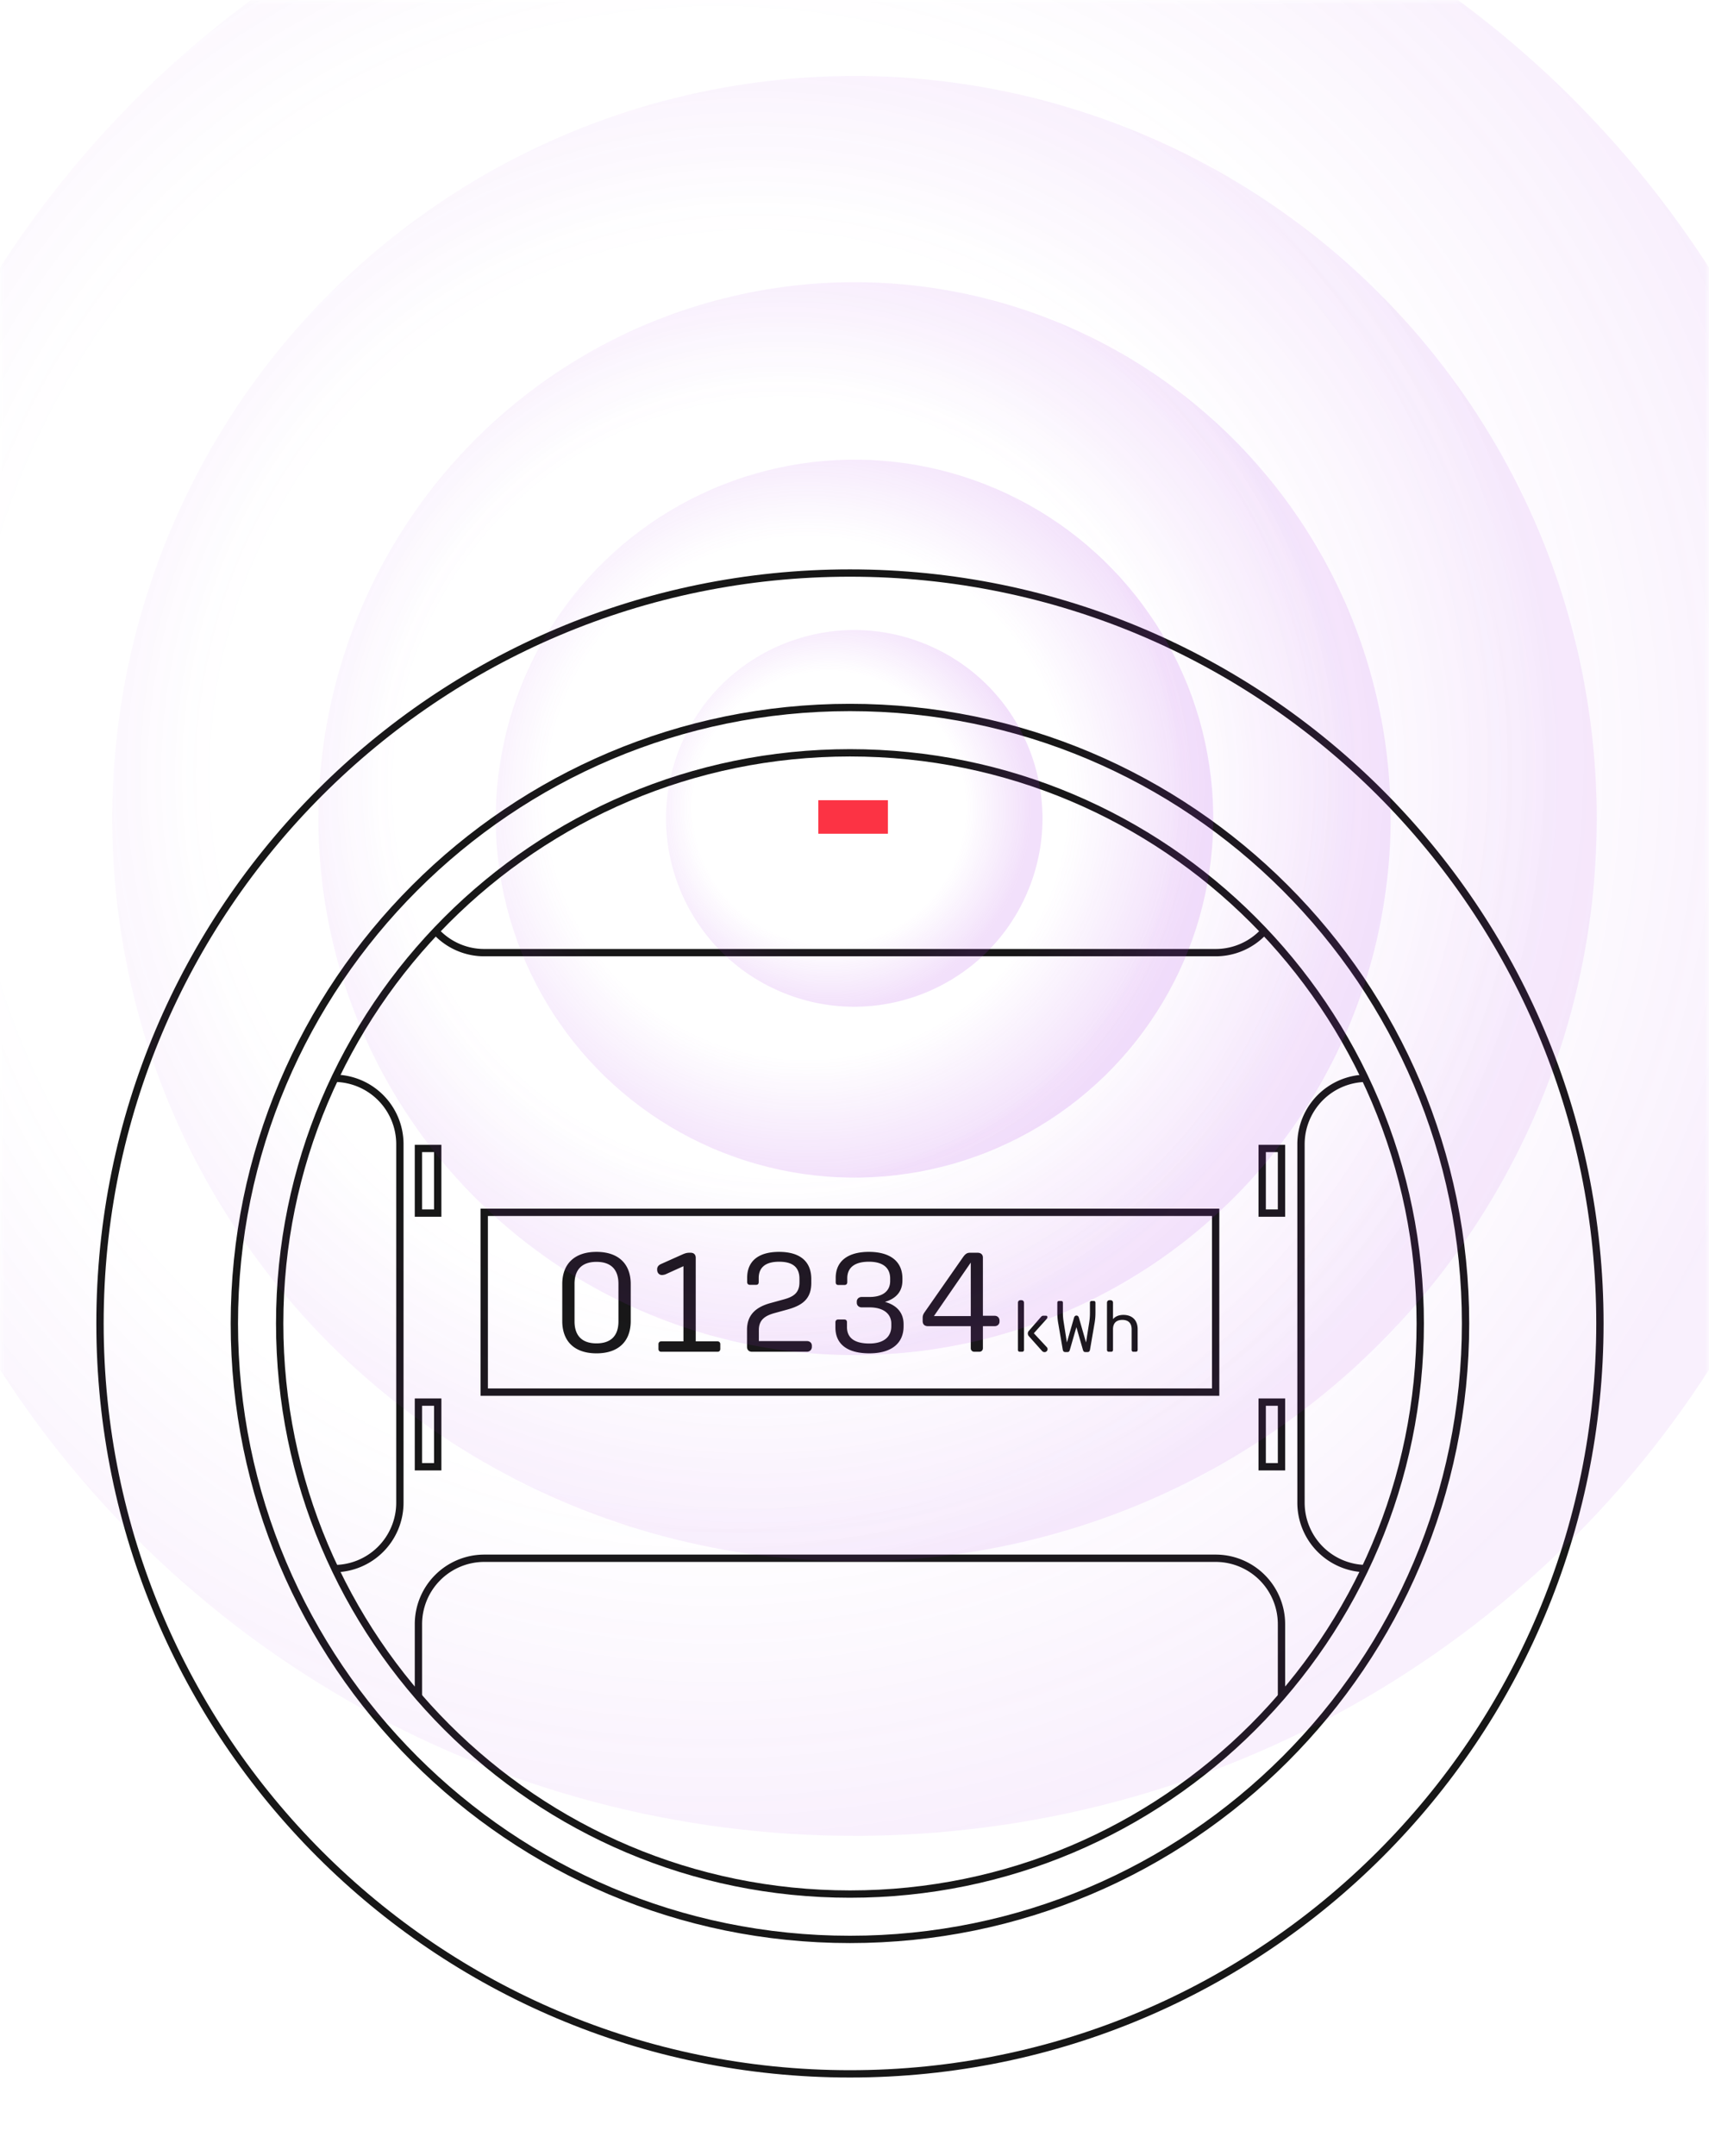 <?xml version="1.0" encoding="UTF-8"?> <svg xmlns="http://www.w3.org/2000/svg" width="188" height="237" viewBox="0 0 188 237" fill="none"><mask id="mask0_279_5991" style="mask-type:alpha" maskUnits="userSpaceOnUse" x="0" y="0" width="188" height="237"><rect width="188" height="237" rx="10" fill="#232323"></rect></mask><g mask="url(#mask0_279_5991)"><path d="M161.219 145.5c0 37.401-30.319 67.719-67.719 67.719-37.4 0-67.72-30.318-67.72-67.719 0-37.4 30.32-67.72 67.72-67.72s67.719 30.32 67.719 67.72z" stroke="#171717" stroke-width=".805"></path><path d="M176 145.5c0 45.563-36.937 82.5-82.5 82.5S11 191.063 11 145.5 47.937 63 93.5 63 176 99.937 176 145.5z" stroke="#171717" stroke-width=".805"></path><path d="M156.235 145.5c0 34.647-28.087 62.735-62.735 62.735-34.647 0-62.734-28.088-62.734-62.735S58.853 82.765 93.5 82.765c34.648 0 62.735 28.088 62.735 62.735z" stroke="#171717" stroke-width=".805"></path><path d="M133.729 133.283H53.27v19.766h80.459v-19.766zm5.338-30.901a7.227 7.227 0 01-5.344 2.352H53.276a7.226 7.226 0 01-5.124-2.122m-2.122 83.903v-7.954a7.248 7.248 0 017.247-7.247h80.446a7.248 7.248 0 017.248 7.247v7.954m-104.23-67.969a7.248 7.248 0 017.248 7.248v39.412a7.247 7.247 0 01-7.248 7.247m113.623-53.907a7.248 7.248 0 00-7.247 7.248v39.412a7.247 7.247 0 007.247 7.247" stroke="#171717" stroke-width=".805"></path><path d="M61.852 145.228v-4.052c0-2.288 1.415-3.544 3.766-3.544s3.766 1.256 3.766 3.544v4.052c0 2.288-1.398 3.559-3.766 3.559-2.368 0-3.766-1.271-3.766-3.559zm6.181.047v-4.131c0-1.589-.842-2.415-2.415-2.415s-2.415.826-2.415 2.415v4.131c0 1.589.842 2.415 2.415 2.415s2.415-.826 2.415-2.415zm4.402 3.019v-.509c0-.19.111-.317.318-.317h2.43v-8.262l-1.858.841a1.178 1.178 0 01-.509.128c-.302 0-.524-.239-.524-.572v-.064c0-.27.159-.461.46-.588l2.24-1.001c.382-.174.573-.222.843-.222h.143c.35 0 .556.206.556.556v9.184h2.384c.206 0 .317.127.317.317v.509c0 .206-.11.318-.317.318h-6.165c-.207 0-.318-.112-.318-.318zm9.741-.239v-1.859c0-1.668 1.017-2.51 2.59-2.939l1.446-.397c1.033-.286 1.732-.683 1.732-1.891v-.381c0-1.255-.73-1.875-2.24-1.875-1.478 0-2.24.62-2.24 1.795v.445c0 .191-.096.302-.287.302h-.683c-.19 0-.302-.111-.302-.318v-.46c0-1.764 1.16-2.845 3.512-2.845 2.335 0 3.543 1.081 3.543 2.988v.428c0 1.701-.922 2.447-2.574 2.908l-1.446.398c-1.097.302-1.748.762-1.748 1.874v1.208h5.275c.334 0 .556.206.556.508v.127c0 .318-.222.541-.556.541h-6.022c-.35 0-.556-.207-.556-.557zm9.724-2.113v-.556c0-.206.111-.318.302-.318h.683c.19 0 .286.112.286.302v.525c0 1.223.874 1.811 2.463 1.811 1.525 0 2.415-.683 2.415-1.907v-.27c0-1.144-.938-1.795-2.384-1.795h-.873c-.302 0-.54-.207-.54-.509v-.127c0-.302.238-.508.54-.508h.873c1.399 0 2.257-.62 2.257-1.748v-.286c0-1.208-.842-1.843-2.336-1.843-1.51 0-2.383.604-2.383 1.827v.429c0 .191-.111.302-.302.302h-.683c-.19 0-.286-.111-.286-.302v-.477c0-1.827 1.318-2.86 3.654-2.86s3.686 1.049 3.686 2.924v.223c0 1.191-.683 1.985-1.922 2.351 1.319.365 2.05 1.208 2.05 2.463v.222c0 1.907-1.383 2.972-3.766 2.972-2.415 0-3.734-1.001-3.734-2.845zm15.652-8.214c.334 0 .573.191.573.524v6.404h1.286c.334 0 .541.238.541.54v.095c0 .286-.207.509-.541.509h-1.286v2.415c0 .238-.16.397-.398.397h-.54c-.238 0-.397-.159-.397-.397V145.8h-4.687c-.397 0-.604-.191-.604-.572v-.334c0-.222.047-.397.207-.619l4.226-6.054c.238-.334.429-.493.747-.493h.873zm-.762 1.081l-4.052 5.879h4.052v-5.879zm5.191 9.603v-5.192c0-.159.104-.278.279-.278h.104c.168 0 .279.119.279.278v5.192c0 .12-.079.199-.199.199h-.264c-.127 0-.199-.079-.199-.199zm2.648.112l-1.443-1.619a.448.448 0 01-.12-.303.44.44 0 01.12-.295l1.292-1.483c.103-.12.167-.176.318-.176h.24c.127 0 .183.056.183.152 0 .071-.016.127-.119.247l-1.372 1.531 1.411 1.515a.32.32 0 01-.024.486c-.136.112-.351.096-.486-.055zm2.281-.144l-.495-2.878a6.731 6.731 0 01-.103-1.228v-1.061c0-.112.071-.183.175-.183h.255c.112 0 .184.071.184.183v1.053c0 .39.023.71.096 1.156l.342 2.169.782-2.711c.048-.168.136-.248.271-.248.136 0 .223.08.271.248l.782 2.711.343-2.169c.071-.446.087-.766.087-1.156v-1.053c0-.112.072-.183.184-.183h.247c.104 0 .175.071.175.183v1.061c0 .43-.023.757-.103 1.228l-.495 2.878c-.032.184-.119.264-.271.264h-.223c-.168 0-.232-.048-.295-.272l-.71-2.464-.71 2.464c-.064.224-.127.272-.295.272h-.223c-.152 0-.239-.08-.271-.264zm4.865.032v-5.191c0-.16.112-.279.28-.279h.111c.167 0 .271.119.271.279v1.81c.248-.303.639-.47 1.141-.47.964 0 1.571.574 1.571 1.578v2.273c0 .12-.08.2-.2.2h-.271c-.112 0-.191-.08-.191-.2v-2.273c0-.669-.359-1.028-1.021-1.028-.67 0-1.029.359-1.029 1.028v2.273c0 .12-.079.2-.191.2h-.271c-.12 0-.2-.08-.2-.2z" fill="#171717"></path><path d="M48.152 161.256h-2.123v-7.107h2.123v7.107zm92.819 0h-2.123v-7.107h2.123v7.107zm-92.819-27.888h-2.123v-7.107h2.123v7.107zm92.819 0h-2.123v-7.107h2.123v7.107z" stroke="#171717" stroke-width=".805"></path><path d="M97.673 91.66H90.02v-3.685h7.653v3.685z" fill="#FC3344"></path><g opacity=".5" filter="url(#filter0_f_279_5991)"><circle cx="94" cy="90" r="111.832" transform="rotate(113.353 94 90)" fill="url(#paint0_radial_279_5991)"></circle></g><g opacity=".6" filter="url(#filter1_f_279_5991)"><circle cx="94" cy="90" r="81.648" transform="rotate(113.353 94 90)" fill="url(#paint1_radial_279_5991)"></circle></g><g opacity=".8" filter="url(#filter2_f_279_5991)"><circle cx="94" cy="90" r="58.975" transform="rotate(113.353 94 90)" fill="url(#paint2_radial_279_5991)"></circle></g><g filter="url(#filter3_f_279_5991)"><circle cx="94.001" cy="90" r="39.466" transform="rotate(113.353 94 90)" fill="url(#paint3_radial_279_5991)"></circle></g><g filter="url(#filter4_f_279_5991)"><circle cx="93.973" cy="89.973" r="20.702" transform="rotate(113.353 93.973 89.973)" fill="url(#paint4_radial_279_5991)"></circle></g></g><defs><radialGradient id="paint0_radial_279_5991" cx="0" cy="0" r="1" gradientUnits="userSpaceOnUse" gradientTransform="matrix(0 120.66 -120.66 0 94 106.186)"><stop offset=".672" stop-color="#A82DE2" stop-opacity="0"></stop><stop offset="1" stop-color="#A82DE2" stop-opacity=".15"></stop></radialGradient><radialGradient id="paint1_radial_279_5991" cx="0" cy="0" r="1" gradientUnits="userSpaceOnUse" gradientTransform="rotate(90 -3.91 97.909) scale(88.094)"><stop offset=".672" stop-color="#A82DE2" stop-opacity="0"></stop><stop offset="1" stop-color="#A82DE2" stop-opacity=".15"></stop></radialGradient><radialGradient id="paint2_radial_279_5991" cx="0" cy="0" r="1" gradientUnits="userSpaceOnUse" gradientTransform="matrix(0 63.631 -63.631 0 94 98.536)"><stop offset=".672" stop-color="#A82DE2" stop-opacity="0"></stop><stop offset="1" stop-color="#A82DE2" stop-opacity=".15"></stop></radialGradient><radialGradient id="paint3_radial_279_5991" cx="0" cy="0" r="1" gradientUnits="userSpaceOnUse" gradientTransform="rotate(90 -.856 94.856) scale(42.581)"><stop offset=".672" stop-color="#A82DE2" stop-opacity="0"></stop><stop offset="1" stop-color="#A82DE2" stop-opacity=".15"></stop></radialGradient><radialGradient id="paint4_radial_279_5991" cx="0" cy="0" r="1" gradientUnits="userSpaceOnUse" gradientTransform="rotate(90 .502 93.471) scale(22.336)"><stop offset=".672" stop-color="#A82DE2" stop-opacity="0"></stop><stop offset="1" stop-color="#A82DE2" stop-opacity=".15"></stop></radialGradient><filter id="filter0_f_279_5991" x="-19.506" y="-23.506" width="227.013" height="227.012" filterUnits="userSpaceOnUse" color-interpolation-filters="sRGB"><feFlood flood-opacity="0" result="BackgroundImageFix"></feFlood><feBlend in="SourceGraphic" in2="BackgroundImageFix" result="shape"></feBlend><feGaussianBlur stdDeviation=".823" result="effect1_foregroundBlur_279_5991"></feGaussianBlur></filter><filter id="filter1_f_279_5991" x="10.684" y="6.685" width="166.631" height="166.631" filterUnits="userSpaceOnUse" color-interpolation-filters="sRGB"><feFlood flood-opacity="0" result="BackgroundImageFix"></feFlood><feBlend in="SourceGraphic" in2="BackgroundImageFix" result="shape"></feBlend><feGaussianBlur stdDeviation=".823" result="effect1_foregroundBlur_279_5991"></feGaussianBlur></filter><filter id="filter2_f_279_5991" x="33.365" y="29.364" width="121.271" height="121.271" filterUnits="userSpaceOnUse" color-interpolation-filters="sRGB"><feFlood flood-opacity="0" result="BackgroundImageFix"></feFlood><feBlend in="SourceGraphic" in2="BackgroundImageFix" result="shape"></feBlend><feGaussianBlur stdDeviation=".823" result="effect1_foregroundBlur_279_5991"></feGaussianBlur></filter><filter id="filter3_f_279_5991" x="52.879" y="48.878" width="82.243" height="82.244" filterUnits="userSpaceOnUse" color-interpolation-filters="sRGB"><feFlood flood-opacity="0" result="BackgroundImageFix"></feFlood><feBlend in="SourceGraphic" in2="BackgroundImageFix" result="shape"></feBlend><feGaussianBlur stdDeviation=".823" result="effect1_foregroundBlur_279_5991"></feGaussianBlur></filter><filter id="filter4_f_279_5991" x="71.621" y="67.62" width="44.706" height="44.706" filterUnits="userSpaceOnUse" color-interpolation-filters="sRGB"><feFlood flood-opacity="0" result="BackgroundImageFix"></feFlood><feBlend in="SourceGraphic" in2="BackgroundImageFix" result="shape"></feBlend><feGaussianBlur stdDeviation=".823" result="effect1_foregroundBlur_279_5991"></feGaussianBlur></filter></defs></svg> 